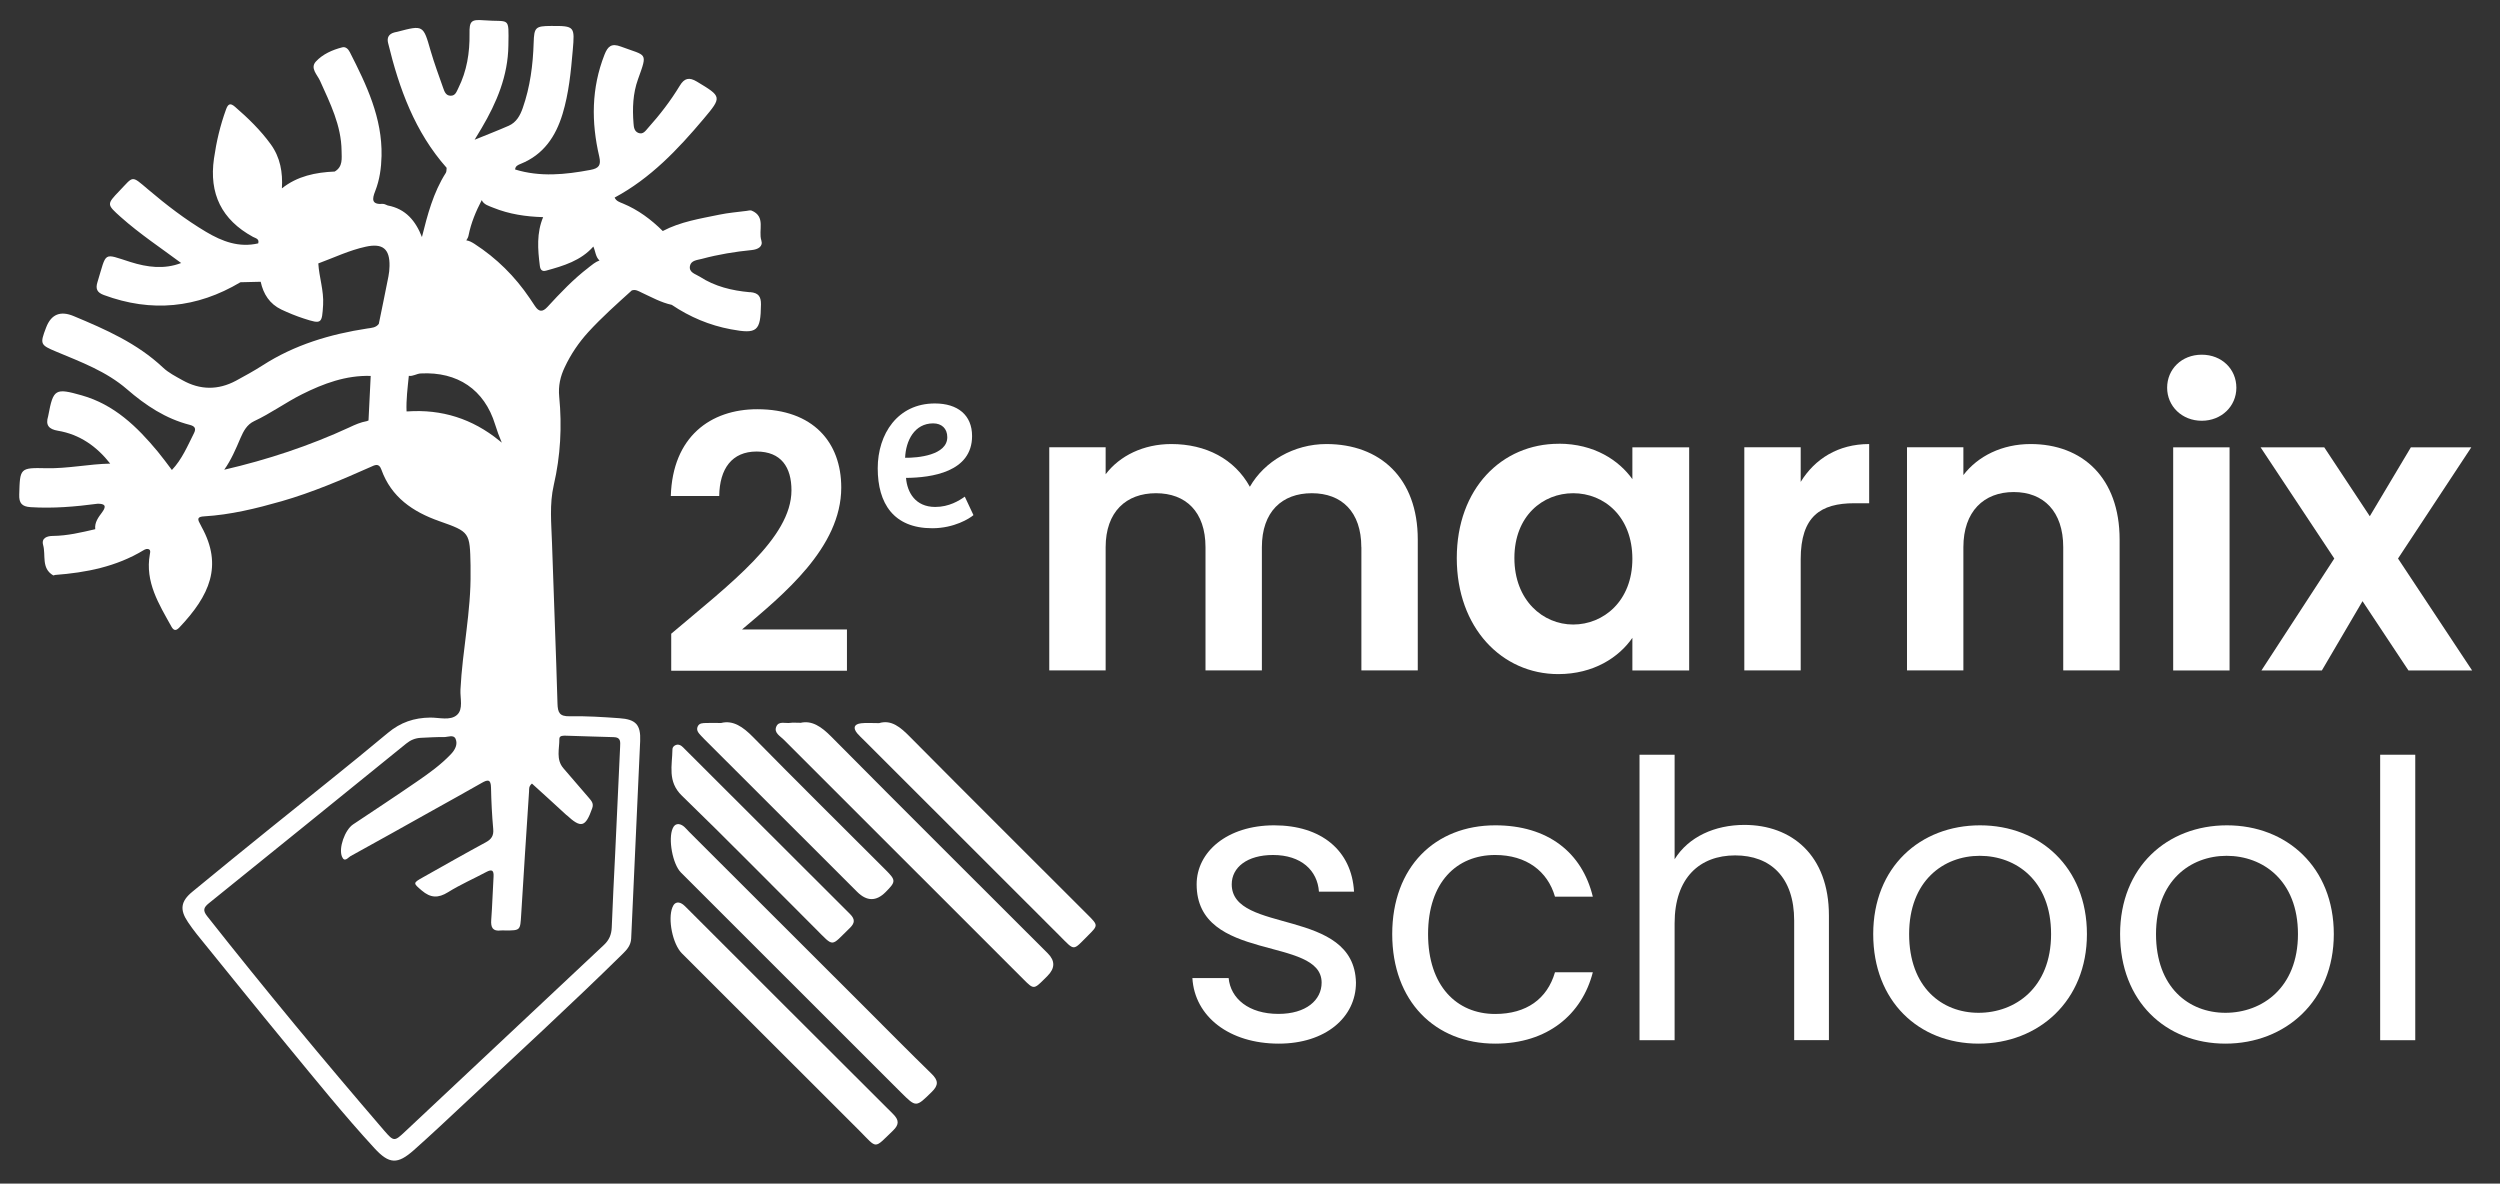 <?xml version="1.0" encoding="UTF-8"?><svg id="Laag_1" xmlns="http://www.w3.org/2000/svg" viewBox="0 0 364.04 172.35"><rect x="0" y="0" width="364.04" height="172.35" fill="#333333" stroke="none"/><defs><style>.cls-1{fill:#fff;}</style></defs><g><path class="cls-1" d="M97.74,92.28c8.55-7.25,17.51-13.94,17.51-20.88,0-3.37-1.5-5.65-5.08-5.65s-5.39,2.49-5.44,6.48h-7.05c.26-8.65,5.8-12.64,12.59-12.64,8.13,0,12.23,4.82,12.23,11.4,0,8.75-8.44,15.59-14.45,20.67h15.28v6.01h-25.59v-5.39Z"/><path class="cls-1" d="M127.81,68.2c0-5.01,2.9-9.45,8.32-9.45,3.34,0,5.42,1.7,5.42,4.74,0,5.25-5.9,6.07-9.62,6.1,.17,2.11,1.36,4.23,4.26,4.23,2.01,0,3.48-.92,4.3-1.5l1.26,2.69c-.55,.48-2.8,1.91-6,1.91-5.63,0-7.94-3.61-7.94-8.73Zm10.13-4.54c0-1.26-.82-2.01-2.05-2.01-2.73,0-3.99,2.52-4.09,5.01,1.84,.03,6.14-.37,6.14-3Z"/><g><path class="cls-1" d="M186.21,151.97c-7.19,0-12.25-3.93-12.58-9.55h5.28c.28,2.98,2.92,5.22,7.25,5.22,4.04,0,6.29-2.02,6.29-4.55,0-6.85-18.2-2.86-18.2-14.32,0-4.72,4.44-8.59,11.29-8.59s11.29,3.65,11.63,9.66h-5.11c-.22-3.09-2.58-5.34-6.69-5.34-3.76,0-6.01,1.8-6.01,4.27,0,7.3,17.86,3.31,18.09,14.32,0,5.06-4.44,8.88-11.24,8.88Z"/><path class="cls-1" d="M217.73,120.18c7.64,0,12.64,3.93,14.21,10.39h-5.51c-1.07-3.71-4.16-6.07-8.71-6.07-5.62,0-9.77,3.99-9.77,11.52s4.16,11.63,9.77,11.63c4.55,0,7.58-2.19,8.71-6.07h5.51c-1.57,6.12-6.57,10.39-14.21,10.39-8.76,0-15-6.18-15-15.95s6.24-15.84,15-15.84Z"/><path class="cls-1" d="M238.74,109.9h5.11v15.22c2.02-3.26,5.84-5,10.17-5,6.85,0,12.3,4.38,12.3,13.2v18.14h-5.06v-17.41c0-6.29-3.43-9.49-8.59-9.49s-8.82,3.26-8.82,9.89v17.02h-5.11v-41.57Z"/><path class="cls-1" d="M288.11,151.97c-8.71,0-15.34-6.18-15.34-15.95s6.85-15.84,15.56-15.84,15.56,6.12,15.56,15.84-7.02,15.95-15.79,15.95Zm0-4.49c5.34,0,10.56-3.65,10.56-11.46s-5.11-11.4-10.39-11.4-10.28,3.65-10.28,11.4,4.77,11.46,10.11,11.46Z"/><path class="cls-1" d="M324.06,151.97c-8.71,0-15.34-6.18-15.34-15.95s6.85-15.84,15.56-15.84,15.56,6.12,15.56,15.84-7.02,15.95-15.79,15.95Zm0-4.49c5.34,0,10.56-3.65,10.56-11.46s-5.11-11.4-10.39-11.4-10.28,3.65-10.28,11.4,4.77,11.46,10.11,11.46Z"/><path class="cls-1" d="M346.59,109.9h5.11v41.57h-5.11v-41.57Z"/></g><g><path class="cls-1" d="M198.23,79.68c0-5.16-2.87-7.86-7.21-7.86s-7.27,2.7-7.27,7.86v17.94h-8.21v-17.94c0-5.16-2.87-7.86-7.21-7.86s-7.33,2.7-7.33,7.86v17.94h-8.21v-32.49h8.21v3.93c2.05-2.7,5.51-4.4,9.56-4.4,5.04,0,9.21,2.17,11.44,6.22,2.11-3.69,6.39-6.22,11.14-6.22,7.8,0,13.31,4.93,13.31,13.9v19.06h-8.21v-17.94Z"/><path class="cls-1" d="M226.97,64.61c5.22,0,8.8,2.46,10.73,5.16v-4.63h8.27v32.49h-8.27v-4.75c-1.94,2.82-5.63,5.28-10.79,5.28-8.21,0-14.78-6.74-14.78-16.89s6.57-16.65,14.84-16.65Zm2.11,7.21c-4.4,0-8.56,3.28-8.56,9.44s4.16,9.68,8.56,9.68,8.62-3.4,8.62-9.56-4.11-9.56-8.62-9.56Z"/><path class="cls-1" d="M262.21,97.62h-8.21v-32.49h8.21v5.04c2.05-3.34,5.45-5.51,9.97-5.51v8.62h-2.17c-4.87,0-7.8,1.88-7.8,8.15v16.19Z"/><path class="cls-1" d="M300.44,79.68c0-5.22-2.87-8.03-7.21-8.03s-7.33,2.81-7.33,8.03v17.94h-8.21v-32.49h8.21v4.05c2.11-2.76,5.63-4.52,9.79-4.52,7.56,0,12.96,4.93,12.96,13.9v19.06h-8.21v-17.94Z"/><path class="cls-1" d="M315.57,56.46c0-2.7,2.11-4.81,5.04-4.81s5.04,2.11,5.04,4.81-2.17,4.81-5.04,4.81-5.04-2.11-5.04-4.81Zm.88,8.68h8.21v32.49h-8.21v-32.49Z"/><path class="cls-1" d="M344.02,87.54l-5.92,10.09h-8.8l10.61-16.3-10.73-16.19h9.27l6.63,10.03,5.98-10.03h8.8l-10.67,16.19,10.79,16.3h-9.27l-6.69-10.09Z"/></g></g><g id="JYfN9R"><g><path class="cls-1" d="M116.56,105.26c1.67-.4,3.06,.57,4.46,1.98,10.48,10.57,21.03,21.07,31.56,31.59q1.61,1.61-.04,3.27c-.18,.18-.36,.36-.54,.54-1.43,1.42-1.51,1.43-2.93,0-11.66-11.64-23.31-23.29-34.96-34.95-.52-.52-1.43-.98-1.08-1.86,.36-.91,1.35-.45,2.07-.57,.35-.06,.72-.01,1.46-.01Z"/><path class="cls-1" d="M98.8,120c.69,.07,1.08,.66,1.54,1.12,8.54,8.52,17.07,17.05,25.6,25.57,3.23,3.23,6.44,6.48,9.71,9.67,1,.97,1.04,1.66,.02,2.65-2.29,2.24-2.25,2.28-4.49,.05-10.67-10.67-21.35-21.33-32.02-32-1.22-1.22-1.89-4.9-1.2-6.44,.16-.36,.38-.61,.84-.62Z"/><path class="cls-1" d="M98.82,131.43c.5,.06,.81,.42,1.14,.74,10.03,10.02,20.04,20.04,30.08,30.04,.88,.88,.92,1.53,0,2.42-2.85,2.73-2.23,2.69-4.91,0-8.62-8.59-17.22-17.2-25.83-25.8-1.35-1.35-2.09-4.97-1.38-6.72,.17-.41,.41-.71,.9-.69Z"/><path class="cls-1" d="M128.01,105.3c1.78-.54,3.11,.59,4.48,1.98,8.6,8.68,17.26,17.29,25.9,25.93,1.53,1.53,1.53,1.54,.05,3.01-2.29,2.28-1.86,2.32-4.21-.03-9.48-9.47-18.95-18.94-28.43-28.41-.33-.33-.67-.64-.97-.99-.66-.8-.46-1.35,.56-1.47,.76-.09,1.54-.02,2.62-.02Z"/><path class="cls-1" d="M105.04,105.27c1.72-.42,3.15,.57,4.59,2.03,6.4,6.51,12.89,12.93,19.35,19.39,1.5,1.5,1.49,1.69-.02,3.21q-2.04,2.06-4.14-.03c-7.26-7.25-14.51-14.5-21.77-21.75-.33-.33-.66-.65-.97-.99-.35-.38-.74-.78-.48-1.35,.23-.51,.75-.48,1.21-.5,.61-.03,1.23,0,2.24,0Z"/><path class="cls-1" d="M98.66,108.43c.47,0,.74,.33,1.02,.61,8.03,8.02,16.05,16.04,24.09,24.05,.76,.76,.73,1.32-.03,2.05-2.84,2.74-2.2,2.87-5.02,.06-6.47-6.45-12.87-12.98-19.43-19.34-2.13-2.06-1.4-4.41-1.37-6.74,0-.36,.32-.64,.73-.69Z"/><path class="cls-1" d="M109.17,42.55c-2.58-.23-5.07-.83-7.27-2.26-.6-.39-1.62-.59-1.43-1.57,.16-.82,1.08-.85,1.75-1.03,2.38-.64,4.81-1.04,7.26-1.28,.88-.09,1.67-.5,1.38-1.42-.46-1.44,.69-3.44-1.4-4.32-.21-.09-.51,.01-.76,.04-1.32,.17-2.66,.28-3.96,.55-2.8,.58-5.65,1.02-8.23,2.38-1.7-1.68-3.58-3.09-5.81-4.01-.46-.19-.97-.34-1.2-.86h0c5.22-2.8,9.2-7,12.95-11.45,2.72-3.23,2.65-3.25-.96-5.43-1.13-.68-1.83-.53-2.51,.6-1.33,2.2-2.9,4.23-4.62,6.15-.36,.41-.72,.98-1.39,.72-.62-.24-.68-.85-.72-1.42-.17-2.17-.09-4.33,.65-6.39,1.45-4.03,1.29-3.35-2.49-4.77-1.36-.51-1.9-.06-2.39,1.19-1.91,4.87-1.93,9.82-.76,14.82,.29,1.26-.04,1.72-1.28,1.95-3.67,.69-7.32,1.06-10.97-.06h0c.03-.51,.44-.67,.81-.82,3.33-1.34,5.1-3.98,6.1-7.27,.91-3.01,1.21-6.11,1.48-9.24,.3-3.5,.31-3.59-3.17-3.57-2.27,.01-2.45,.21-2.52,2.44-.1,3.24-.51,6.43-1.59,9.51-.38,1.09-.93,2.09-2.04,2.58-1.64,.72-3.31,1.36-4.97,2.04h0c.34-.57,.69-1.14,1.03-1.71,2.19-3.71,3.83-7.6,3.89-12.01,.06-4.38,.24-3.37-3.62-3.68-1.82-.15-2.07,.15-2.04,1.97,.04,2.76-.39,5.42-1.63,7.91-.25,.49-.41,1.12-1.12,1.11-.71-.01-.9-.61-1.09-1.14-.63-1.79-1.29-3.57-1.82-5.39-1.08-3.77-1.05-3.78-4.86-2.78-.15,.04-.3,.05-.45,.1-.78,.22-1.08,.74-.89,1.52,1.61,6.64,3.9,12.97,8.53,18.19h0c-.04,.25,0,.54-.12,.73-1.83,2.87-2.67,6.11-3.48,9.35h0c-.91-2.35-2.36-4.11-4.98-4.6-.24-.08-.49-.25-.72-.23-1.66,.12-1.57-.69-1.1-1.87,.64-1.63,.88-3.35,.92-5.11,.12-5.55-2.19-10.35-4.62-15.12-.22-.44-.6-.82-1.09-.7-1.45,.37-2.87,1-3.86,2.08-.86,.95,.21,1.91,.61,2.79,1.47,3.27,3.1,6.5,3.14,10.2,.01,1.1,.22,2.31-1,3.02-2.79,.12-5.44,.66-7.69,2.45,.14-2.32-.23-4.5-1.63-6.43-1.49-2.05-3.29-3.8-5.2-5.45-.69-.6-1.01-.42-1.3,.37-.85,2.33-1.41,4.71-1.76,7.16-.74,5.13,1.12,8.92,5.67,11.41,.36,.2,.97,.27,.77,.95-2.8,.65-5.24-.28-7.6-1.68-3.01-1.79-5.77-3.91-8.43-6.17-2.5-2.12-2.09-1.96-4.18,.21-1.88,1.96-1.85,1.97,.19,3.8,2.76,2.46,5.84,4.5,8.8,6.7-2.47,.95-4.94,.62-7.36-.14-4.1-1.29-3.44-1.59-4.83,2.93-.3,.96-.07,1.5,.93,1.87,6.94,2.57,13.55,1.91,19.89-1.86h0l2.95-.07c.39,1.8,1.31,3.23,3,4.04,1.06,.5,2.16,.95,3.27,1.31,2.64,.86,2.65,.75,2.82-1.99,.12-2.08-.58-4.01-.7-6.03h0c2.3-.85,4.52-1.92,6.93-2.44,2.46-.53,3.49,.33,3.44,2.82-.01,.51-.06,1.02-.16,1.52-.45,2.3-.93,4.6-1.4,6.9-.41,.56-1.03,.58-1.65,.67-5.43,.83-10.61,2.37-15.28,5.38-1.25,.8-2.56,1.52-3.87,2.23-2.6,1.39-5.22,1.37-7.8-.08-.98-.55-2.03-1.08-2.83-1.84-3.75-3.53-8.35-5.55-13-7.49q-2.91-1.22-4.01,1.65c-.93,2.43-.87,2.55,1.48,3.53,3.6,1.51,7.29,2.87,10.29,5.47,2.71,2.35,5.63,4.29,9.15,5.19,.73,.19,.95,.52,.61,1.2-.94,1.87-1.75,3.82-3.22,5.37h0c-.68-.9-1.34-1.81-2.06-2.68-3.02-3.64-6.34-6.85-11.07-8.19-3.85-1.09-4.14-.94-4.86,2.9,0,.05-.02,.1-.03,.15-.4,1.28,.09,1.88,1.41,2.1,3.19,.53,5.66,2.28,7.63,4.79-3.12,.06-6.18,.74-9.32,.67-3.85-.09-3.82-.02-3.93,3.85-.04,1.23,.39,1.74,1.65,1.82,3.28,.21,6.53-.07,9.78-.5,.95,0,1.37,.25,.66,1.22-.54,.73-1.14,1.48-1.02,2.49h0c-2.03,.47-4.06,.96-6.17,.98-.83,0-1.7,.3-1.42,1.32,.42,1.49-.3,3.38,1.46,4.42,.06,.04,.19-.05,.29-.06,4.52-.34,8.89-1.2,12.84-3.58,.29-.18,.58-.29,.85-.13,.24,.15,.14,.46,.1,.71-.72,4.03,1.32,7.24,3.14,10.52,.35,.63,.68,.63,1.16,.13,4.41-4.65,6.36-8.99,3.24-14.64-.1-.18-.18-.37-.28-.55-.42-.73-.17-.94,.63-.99,3.87-.23,7.61-1.15,11.32-2.21,4.45-1.28,8.7-3.1,12.93-4.98,.61-.27,1.21-.64,1.57,.37,1.44,4.02,4.57,6.15,8.42,7.51,4.48,1.58,4.47,1.61,4.57,6.46,0,.31,0,.62,0,.92,.09,5.77-1.19,11.43-1.47,17.17-.06,1.25,.44,2.84-.51,3.68-.98,.86-2.57,.37-3.89,.38-2.35,.03-4.31,.68-6.18,2.24-5.63,4.71-11.41,9.26-17.12,13.88-3.79,3.07-7.59,6.14-11.35,9.25-1.7,1.4-1.84,2.62-.63,4.41,.4,.59,.82,1.18,1.27,1.74,4.4,5.43,8.78,10.87,13.22,16.26,4.15,5.04,8.24,10.11,12.66,14.92,2.16,2.35,3.37,2.39,5.75,.28,2.61-2.32,5.15-4.71,7.7-7.1,7.6-7.13,15.29-14.18,22.72-21.49,.63-.62,1.17-1.24,1.22-2.22,.42-9.59,.89-19.18,1.31-28.77,.1-2.35-.63-3.15-3.03-3.31-2.41-.17-4.82-.33-7.23-.28-1.48,.03-1.74-.53-1.78-1.86-.22-7.8-.55-15.59-.8-23.39-.09-2.81-.39-5.62,.26-8.43,.98-4.23,1.21-8.54,.79-12.86-.15-1.57,.16-2.94,.81-4.3,.88-1.87,2.02-3.56,3.42-5.1,1.98-2.16,4.17-4.11,6.34-6.07,.55-.19,.97,.1,1.44,.32,1.43,.66,2.81,1.44,4.38,1.78h0c2.63,1.77,5.49,2.98,8.61,3.56,3.84,.72,4.33,.29,4.38-3.63,.01-1.14-.37-1.68-1.56-1.78ZM14.66,73.23s-.06,.02-.09,.03c.03,0,.06-.02,.09-.03Zm36.29-11.03c-5.88,2.72-12,4.74-18.3,6.2,1.01-1.42,1.69-3.02,2.37-4.62,.44-1.01,.93-1.95,1.98-2.45,2.42-1.13,4.59-2.72,6.96-3.91,3.14-1.57,6.41-2.79,10.02-2.68l-.32,6.49c-.09,.03-.18,.07-.27,.1-.86,.15-1.66,.5-2.45,.87Zm8.36-2.3s-.08,0-.11,.01c-.07-1.74,.16-3.46,.33-5.18,.62,.09,1.13-.32,1.74-.35,5.36-.28,9.27,2.35,10.83,7.44,.28,.91,.6,1.78,.97,2.64-.12-.1-.25-.21-.38-.31-3.9-3.17-8.36-4.59-13.38-4.24Zm23.2,58.79c2.11,1.96,2.75,1.78,3.73-1.01,.24-.69-.12-1.06-.48-1.49-1.24-1.44-2.48-2.88-3.72-4.32-1.11-1.29-.57-2.84-.59-4.28,0-.51,.61-.47,1-.46,2.31,.06,4.62,.16,6.93,.21,1.04,.02,.95,.71,.92,1.39-.24,5.18-.48,10.36-.72,15.54-.17,3.59-.37,7.18-.5,10.77-.04,1.04-.37,1.84-1.14,2.56-9.67,9.06-19.32,18.14-28.98,27.2-1.52,1.43-1.62,1.45-3.01-.16-8.81-10.24-17.43-20.64-25.8-31.25-.65-.83-.48-1.26,.26-1.86,9.6-7.74,19.18-15.5,28.75-23.26,.63-.51,1.31-.79,2.1-.83,1.13-.05,2.26-.13,3.39-.11,.58,0,1.41-.4,1.69,.26,.35,.79-.08,1.6-.68,2.23-1.46,1.54-3.18,2.77-4.91,3.96-3.09,2.13-6.22,4.19-9.34,6.27-1.18,.79-2.14,3.44-1.61,4.7,.37,.89,.89,.11,1.22-.07,4.01-2.2,7.99-4.44,11.98-6.67,2.38-1.33,4.76-2.64,7.12-3.99,.89-.51,1.36-.6,1.38,.69,.04,2,.14,4,.32,6,.09,.97-.25,1.49-1.08,1.94-3.07,1.66-6.11,3.39-9.15,5.1-1.5,.84-1.43,.85-.18,1.92,1.29,1.1,2.4,1.14,3.83,.25,1.78-1.11,3.73-1.96,5.58-2.95,.83-.44,1.1-.22,1.05,.68-.13,2.1-.18,4.21-.34,6.3-.08,1.1,.21,1.69,1.41,1.54,.2-.03,.41,0,.62,0,2.23,0,2.19,0,2.33-2.28,.36-5.99,.76-11.99,1.15-17.98,.02-.34-.07-.72,.42-1.13,1.67,1.53,3.38,3.05,5.05,4.61Zm3.21-79.74c-2.21,1.68-4.12,3.7-5.99,5.73-.73,.8-1.26,.74-1.82-.1-.26-.38-.52-.76-.77-1.15-2.15-3.18-4.82-5.83-8.05-7.92-.39-.25-.78-.46-1.19-.51,.15-.22,.28-.45,.33-.72,.36-1.82,1.07-3.51,1.92-5.14,.3,.67,1.06,.85,1.68,1.11,2.32,.94,4.76,1.3,7.26,1.37-.96,2.29-.79,4.68-.48,7.09,.07,.57,.32,.86,.91,.7,2.55-.7,5.06-1.45,6.88-3.51,.31,.67,.32,1.53,.9,2.03-.59,.2-1.08,.63-1.58,1.01Z"/></g></g></svg>